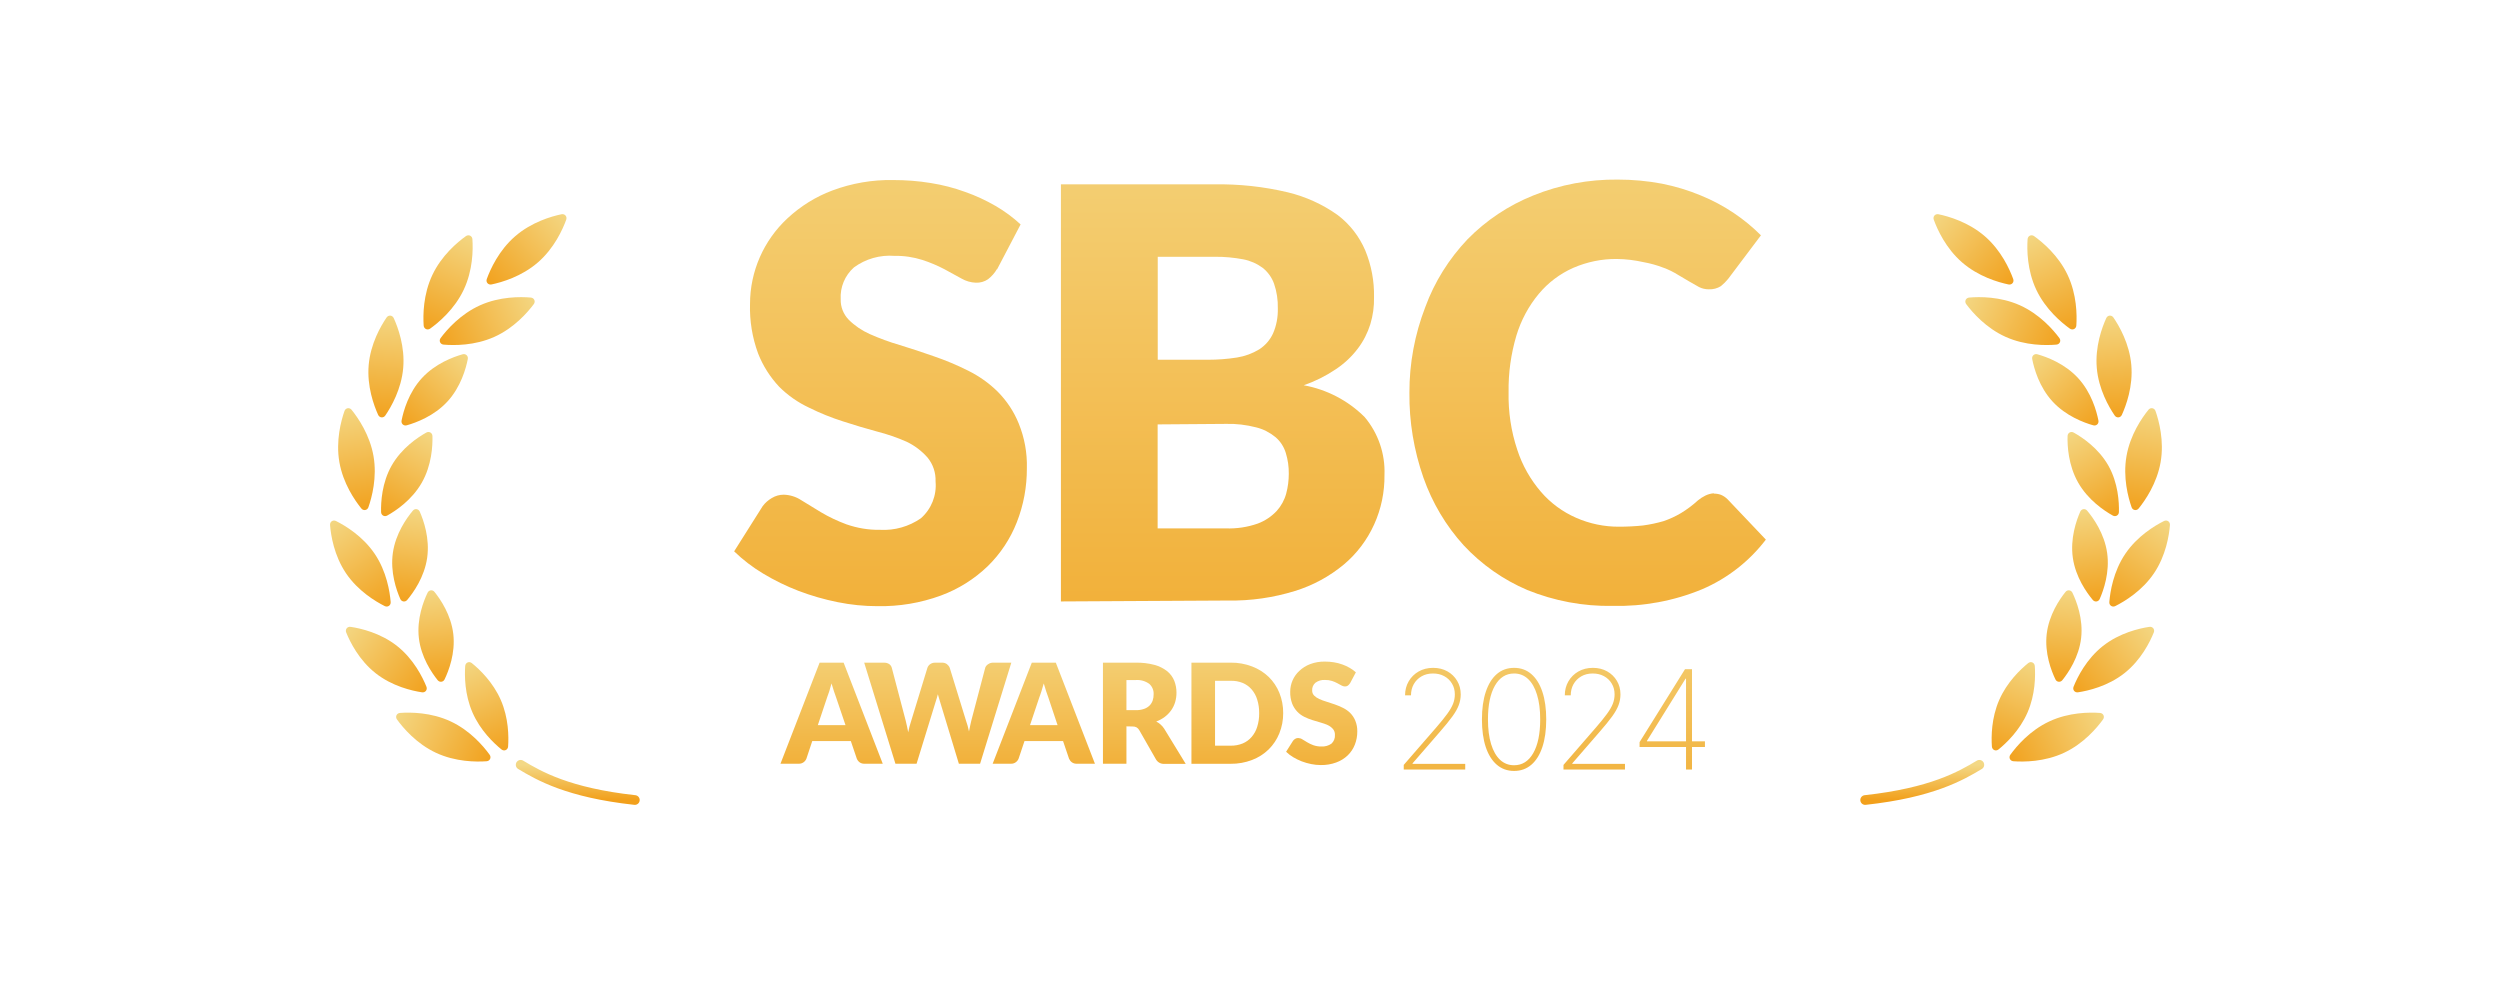 <svg width="200" height="80" viewBox="0 0 200 80" fill="none" xmlns="http://www.w3.org/2000/svg">
<path d="M41.653 61.184C43.111 62.058 45.443 63.418 50.787 64.001" stroke="url(#paint0_linear_16401_559)" stroke-width="0.777" stroke-linecap="round"/>
<path d="M37.097 23.181C36.358 24.744 35.093 25.801 34.414 26.288C34.195 26.445 33.911 26.311 33.893 26.042C33.838 25.208 33.851 23.559 34.59 21.997C35.328 20.434 36.593 19.376 37.272 18.89C37.492 18.733 37.775 18.866 37.793 19.136C37.849 19.969 37.835 21.618 37.097 23.181Z" fill="url(#paint1_linear_16401_559)"/>
<path d="M29.882 36.494C30.176 38.197 29.749 39.789 29.473 40.578C29.384 40.833 29.075 40.886 28.905 40.676C28.381 40.026 27.444 38.669 27.149 36.966C26.855 35.263 27.282 33.67 27.558 32.882C27.648 32.627 27.957 32.573 28.126 32.783C28.651 33.433 29.587 34.791 29.882 36.494Z" fill="url(#paint2_linear_16401_559)"/>
<path d="M31.764 51.678C33.09 52.725 33.808 54.176 34.114 54.935C34.214 55.182 34.023 55.425 33.759 55.385C32.95 55.263 31.371 54.901 30.046 53.854C28.72 52.808 28.002 51.356 27.695 50.597C27.596 50.35 27.787 50.108 28.05 50.148C28.86 50.27 30.438 50.632 31.764 51.678Z" fill="url(#paint3_linear_16401_559)"/>
<path d="M36.05 57.711C37.616 58.441 38.68 59.701 39.17 60.378C39.328 60.596 39.196 60.881 38.926 60.9C38.093 60.96 36.444 60.954 34.878 60.224C33.312 59.493 32.248 58.233 31.758 57.557C31.6 57.338 31.732 57.054 32.002 57.034C32.835 56.975 34.484 56.98 36.05 57.711Z" fill="url(#paint4_linear_16401_559)"/>
<path d="M40.067 56.008C40.693 57.447 40.703 58.932 40.648 59.722C40.628 59.999 40.332 60.128 40.116 59.953C39.501 59.454 38.422 58.434 37.797 56.995C37.171 55.556 37.161 54.071 37.216 53.28C37.236 53.004 37.532 52.875 37.748 53.05C38.363 53.548 39.441 54.569 40.067 56.008Z" fill="url(#paint5_linear_16401_559)"/>
<path d="M39.544 26.952C37.968 27.66 36.319 27.641 35.486 27.569C35.218 27.546 35.089 27.26 35.251 27.043C35.75 26.374 36.833 25.13 38.41 24.422C39.986 23.715 41.635 23.733 42.467 23.805C42.736 23.829 42.865 24.115 42.703 24.331C42.204 25 41.121 26.245 39.544 26.952Z" fill="url(#paint6_linear_16401_559)"/>
<path d="M33.746 38.61C32.954 40.003 31.661 40.863 30.978 41.244C30.753 41.37 30.494 41.223 30.487 40.965C30.466 40.183 30.544 38.632 31.336 37.239C32.129 35.846 33.422 34.986 34.105 34.605C34.33 34.479 34.589 34.626 34.596 34.884C34.617 35.666 34.539 37.217 33.746 38.61Z" fill="url(#paint7_linear_16401_559)"/>
<path d="M36.264 50.724C36.441 52.259 35.895 53.666 35.567 54.35C35.458 54.577 35.17 54.61 35.013 54.414C34.537 53.823 33.686 52.576 33.509 51.042C33.333 49.508 33.878 48.1 34.206 47.417C34.315 47.19 34.603 47.157 34.76 47.353C35.236 47.944 36.087 49.191 36.264 50.724Z" fill="url(#paint8_linear_16401_559)"/>
<path d="M34.174 44.62C33.954 46.168 33.069 47.408 32.577 47.996C32.414 48.19 32.125 48.149 32.023 47.917C31.713 47.216 31.209 45.778 31.429 44.23C31.649 42.681 32.534 41.441 33.027 40.853C33.19 40.659 33.479 40.7 33.581 40.932C33.89 41.633 34.394 43.072 34.174 44.62Z" fill="url(#paint9_linear_16401_559)"/>
<path d="M43.029 20.996C41.723 22.128 40.138 22.585 39.321 22.756C39.056 22.811 38.851 22.574 38.943 22.321C39.229 21.536 39.907 20.032 41.213 18.901C42.519 17.769 44.103 17.311 44.921 17.14C45.185 17.085 45.39 17.322 45.298 17.576C45.013 18.361 44.335 19.864 43.029 20.996Z" fill="url(#paint10_linear_16401_559)"/>
<path d="M32.257 29.44C32.109 31.142 31.291 32.557 30.825 33.24C30.673 33.462 30.363 33.435 30.252 33.191C29.91 32.438 29.347 30.903 29.495 29.201C29.642 27.498 30.46 26.083 30.927 25.4C31.078 25.178 31.388 25.205 31.499 25.449C31.842 26.202 32.404 27.737 32.257 29.44Z" fill="url(#paint11_linear_16401_559)"/>
<path d="M29.978 44.308C30.934 45.725 31.187 47.34 31.254 48.164C31.275 48.432 31.017 48.606 30.777 48.486C30.038 48.115 28.635 47.276 27.679 45.859C26.724 44.442 26.47 42.827 26.404 42.003C26.382 41.735 26.64 41.561 26.88 41.681C27.62 42.052 29.022 42.891 29.978 44.308Z" fill="url(#paint12_linear_16401_559)"/>
<path d="M35.794 32.123C34.724 33.285 33.283 33.815 32.538 34.025C32.293 34.094 32.077 33.895 32.126 33.644C32.274 32.886 32.685 31.406 33.755 30.244C34.825 29.082 36.267 28.552 37.011 28.342C37.256 28.273 37.473 28.472 37.424 28.723C37.276 29.481 36.864 30.961 35.794 32.123Z" fill="url(#paint13_linear_16401_559)"/>
<path d="M79.756 21.526C79.575 21.838 79.329 22.117 79.043 22.338C78.756 22.535 78.411 22.633 78.059 22.616C77.657 22.6 77.272 22.485 76.928 22.289L75.551 21.535C74.985 21.239 74.403 20.994 73.797 20.797C73.075 20.567 72.313 20.453 71.559 20.469C70.403 20.379 69.248 20.707 68.313 21.395C67.592 22.035 67.198 22.977 67.256 23.944C67.24 24.551 67.469 25.133 67.895 25.576C68.379 26.059 68.953 26.444 69.576 26.723C70.354 27.067 71.149 27.362 71.969 27.6C72.862 27.87 73.764 28.174 74.707 28.502C75.641 28.821 76.559 29.206 77.444 29.649C78.321 30.084 79.124 30.649 79.821 31.338C80.542 32.067 81.116 32.928 81.501 33.887C81.96 35.018 82.182 36.231 82.149 37.452C82.157 38.936 81.887 40.403 81.346 41.78C80.829 43.1 80.034 44.304 79.018 45.296C77.944 46.329 76.674 47.124 75.28 47.64C73.649 48.239 71.928 48.526 70.19 48.493C69.125 48.493 68.067 48.386 67.018 48.173C65.953 47.96 64.903 47.657 63.887 47.272C62.904 46.895 61.953 46.427 61.051 45.886C60.215 45.386 59.436 44.788 58.731 44.108L61.018 40.485C61.215 40.223 61.461 40.01 61.74 39.846C62.035 39.665 62.362 39.575 62.707 39.575C63.199 39.592 63.682 39.739 64.092 40.01L65.674 40.977C66.321 41.362 67.002 41.682 67.707 41.944C68.576 42.247 69.485 42.403 70.403 42.386C71.567 42.452 72.723 42.124 73.674 41.46C74.51 40.723 74.944 39.633 74.846 38.518C74.87 37.821 74.649 37.149 74.207 36.608C73.739 36.075 73.166 35.641 72.526 35.337C71.764 35.001 70.977 34.731 70.174 34.526C69.297 34.288 68.379 34.018 67.453 33.715C66.518 33.419 65.608 33.051 64.731 32.616C63.838 32.198 63.026 31.633 62.33 30.936C61.608 30.166 61.035 29.264 60.649 28.28C60.182 27.01 59.961 25.666 60.002 24.313C60.002 21.715 61.092 19.24 62.994 17.469C64.035 16.502 65.248 15.74 66.584 15.24C68.141 14.658 69.797 14.371 71.461 14.404C72.461 14.404 73.461 14.477 74.452 14.641C75.395 14.789 76.321 15.027 77.215 15.354C78.059 15.649 78.87 16.027 79.649 16.477C80.37 16.895 81.034 17.387 81.649 17.953L79.764 21.551L79.756 21.526Z" fill="url(#paint14_linear_16401_559)"/>
<path d="M84.873 48.107V14.748H97.152C99.127 14.715 101.103 14.928 103.029 15.387C104.455 15.731 105.807 16.346 106.996 17.19C107.979 17.928 108.742 18.912 109.225 20.043C109.709 21.223 109.947 22.493 109.922 23.772C109.938 24.502 109.84 25.231 109.627 25.936C109.406 26.641 109.07 27.305 108.619 27.895C108.127 28.542 107.529 29.1 106.848 29.55C106.053 30.083 105.201 30.509 104.299 30.821C106.143 31.157 107.848 32.042 109.176 33.37C110.258 34.657 110.824 36.304 110.758 37.993C110.775 39.362 110.496 40.714 109.93 41.96C109.373 43.19 108.545 44.288 107.512 45.157C106.357 46.116 105.029 46.837 103.594 47.279C101.865 47.812 100.062 48.075 98.25 48.042L84.865 48.116L84.873 48.107ZM92.611 28.78H96.644C97.422 28.78 98.193 28.723 98.963 28.6C99.586 28.501 100.193 28.28 100.734 27.952C101.217 27.641 101.603 27.198 101.84 26.682C102.119 26.051 102.242 25.362 102.226 24.674C102.242 24.002 102.144 23.329 101.922 22.69C101.742 22.19 101.422 21.747 101.004 21.42C100.545 21.084 100.021 20.854 99.463 20.747C98.717 20.608 97.963 20.534 97.209 20.543H92.619V28.788L92.611 28.78ZM92.611 33.96V42.272H98.07C98.93 42.304 99.799 42.173 100.619 41.886C101.193 41.673 101.709 41.329 102.135 40.878C102.496 40.477 102.758 40.001 102.898 39.477C103.037 38.96 103.103 38.427 103.103 37.895C103.111 37.337 103.029 36.772 102.865 36.239C102.717 35.747 102.43 35.304 102.037 34.968C101.586 34.6 101.062 34.329 100.496 34.19C99.701 33.985 98.881 33.886 98.062 33.911L92.619 33.952L92.611 33.96Z" fill="url(#paint15_linear_16401_559)"/>
<path d="M137.121 39.489C137.31 39.489 137.507 39.522 137.679 39.587C137.875 39.669 138.056 39.792 138.203 39.94L141.269 43.169C139.941 44.907 138.187 46.275 136.179 47.136C133.908 48.079 131.458 48.529 128.999 48.472C126.663 48.513 124.351 48.079 122.187 47.202C120.261 46.382 118.523 45.161 117.097 43.628C115.671 42.062 114.581 40.218 113.876 38.218C113.114 36.038 112.728 33.735 112.753 31.423C112.745 29.079 113.179 26.751 114.024 24.563C114.761 22.547 115.917 20.711 117.392 19.153C118.884 17.629 120.679 16.432 122.663 15.637C124.81 14.768 127.105 14.342 129.417 14.367C130.605 14.367 131.785 14.473 132.958 14.694C134.023 14.908 135.064 15.219 136.064 15.637C136.99 16.014 137.884 16.489 138.712 17.047C139.49 17.571 140.211 18.162 140.875 18.825L138.253 22.309C138.08 22.522 137.884 22.719 137.671 22.891C137.384 23.071 137.048 23.161 136.703 23.145C136.433 23.145 136.171 23.088 135.925 22.965L135.146 22.522L134.244 21.989C133.876 21.76 133.482 21.563 133.072 21.416C132.564 21.219 132.031 21.071 131.49 20.973C130.794 20.817 130.081 20.727 129.367 20.719C128.163 20.702 126.966 20.948 125.851 21.432C124.786 21.907 123.851 22.612 123.105 23.506C122.286 24.489 121.679 25.628 121.31 26.85C120.876 28.317 120.663 29.841 120.687 31.366C120.655 32.931 120.884 34.497 121.384 35.989C121.786 37.227 122.433 38.366 123.277 39.349C124.048 40.243 125.007 40.948 126.089 41.423C127.171 41.898 128.343 42.144 129.523 42.136C130.163 42.136 130.81 42.103 131.441 42.038C131.99 41.964 132.54 41.849 133.072 41.694C133.564 41.53 134.039 41.308 134.482 41.046C134.966 40.751 135.417 40.415 135.835 40.03C136.015 39.882 136.22 39.751 136.433 39.645C136.638 39.546 136.867 39.48 137.097 39.464L137.121 39.489Z" fill="url(#paint16_linear_16401_559)"/>
<path d="M70.62 61.098H69.164C69.023 61.106 68.884 61.066 68.769 60.985C68.67 60.91 68.592 60.81 68.545 60.695L68.066 59.285H64.981L64.512 60.695C64.467 60.806 64.391 60.904 64.294 60.975C64.18 61.06 64.043 61.104 63.902 61.098H62.438L65.569 53.012H67.49L70.62 61.098ZM65.424 58.013H67.641L66.888 55.793C66.832 55.652 66.775 55.485 66.713 55.292C66.648 55.103 66.586 54.897 66.522 54.674C66.465 54.899 66.405 55.109 66.344 55.292C66.282 55.475 66.222 55.654 66.169 55.793L65.426 58.013H65.424Z" fill="url(#paint17_linear_16401_559)"/>
<path d="M69.131 53.014H70.726C70.869 53.01 71.012 53.047 71.133 53.125C71.24 53.199 71.316 53.308 71.346 53.433L72.456 57.652C72.49 57.791 72.524 57.936 72.557 58.089C72.591 58.242 72.623 58.397 72.657 58.58C72.716 58.266 72.798 57.956 72.901 57.654L74.196 53.417C74.238 53.304 74.311 53.206 74.409 53.137C74.524 53.053 74.663 53.01 74.806 53.014H75.352C75.493 53.006 75.632 53.046 75.748 53.127C75.847 53.203 75.926 53.302 75.976 53.417L77.275 57.636C77.378 57.924 77.46 58.218 77.519 58.518C77.551 58.357 77.577 58.21 77.613 58.053C77.647 57.896 77.674 57.767 77.708 57.636L78.819 53.417C78.862 53.298 78.946 53.197 79.057 53.133C79.172 53.051 79.313 53.01 79.454 53.012H80.906L78.407 61.098H76.709L75.189 56.087C75.134 55.926 75.082 55.745 75.028 55.538C74.977 55.745 74.923 55.928 74.868 56.087L73.326 61.098H71.634L69.135 53.012L69.131 53.014Z" fill="url(#paint18_linear_16401_559)"/>
<path d="M87.597 61.098H86.147C86.006 61.106 85.867 61.066 85.752 60.985C85.65 60.91 85.573 60.81 85.523 60.695L85.044 59.285H81.96L81.487 60.695C81.441 60.806 81.366 60.904 81.268 60.975C81.155 61.06 81.018 61.104 80.877 61.098H79.413L82.544 53.012H84.465L87.595 61.098H87.597ZM82.401 58.013H84.606L83.865 55.793C83.809 55.652 83.751 55.485 83.69 55.292C83.628 55.103 83.563 54.897 83.501 54.674C83.439 54.899 83.38 55.109 83.318 55.292C83.257 55.475 83.201 55.654 83.144 55.793L82.401 58.013Z" fill="url(#paint19_linear_16401_559)"/>
<path d="M90.115 58.106V61.097H88.236V53.013H90.866C91.371 53.003 91.873 53.062 92.362 53.192C92.73 53.291 93.073 53.462 93.373 53.694C93.625 53.899 93.822 54.165 93.943 54.465C94.062 54.769 94.122 55.093 94.118 55.418C94.12 55.67 94.084 55.923 94.013 56.165C93.945 56.396 93.84 56.612 93.705 56.809C93.564 57.009 93.391 57.19 93.196 57.339C92.984 57.5 92.749 57.629 92.499 57.722C92.624 57.786 92.741 57.865 92.847 57.961C92.958 58.058 93.055 58.171 93.137 58.297L94.857 61.109H93.159C92.882 61.131 92.62 60.992 92.479 60.754L91.138 58.408C91.087 58.318 91.013 58.243 90.926 58.189C90.823 58.136 90.707 58.112 90.592 58.118L90.112 58.108L90.115 58.106ZM90.115 56.813H90.868C91.091 56.817 91.311 56.785 91.522 56.713C91.687 56.658 91.838 56.566 91.963 56.445C92.076 56.332 92.161 56.195 92.213 56.044C92.267 55.883 92.293 55.714 92.29 55.543C92.308 55.228 92.181 54.922 91.945 54.711C91.633 54.485 91.252 54.375 90.868 54.403H90.115V56.813Z" fill="url(#paint20_linear_16401_559)"/>
<path d="M102.655 57.05C102.659 57.605 102.554 58.155 102.347 58.669C102.153 59.15 101.863 59.587 101.493 59.953C101.114 60.32 100.665 60.608 100.17 60.795C99.622 61.005 99.04 61.111 98.452 61.103H95.315V53.012H98.458C99.044 53.004 99.628 53.109 100.176 53.32C100.669 53.507 101.118 53.791 101.499 54.156C101.869 54.52 102.159 54.955 102.353 55.435C102.558 55.95 102.661 56.498 102.655 57.052V57.05ZM100.734 57.05C100.738 56.683 100.687 56.317 100.577 55.968C100.488 55.668 100.335 55.388 100.13 55.151C99.936 54.925 99.689 54.748 99.411 54.633C99.107 54.512 98.784 54.454 98.458 54.464H97.203V59.654H98.458C98.786 59.66 99.113 59.599 99.417 59.476C99.691 59.361 99.936 59.184 100.13 58.957C100.335 58.719 100.488 58.441 100.577 58.141C100.687 57.789 100.74 57.422 100.734 57.052V57.05Z" fill="url(#paint21_linear_16401_559)"/>
<path d="M108.005 54.653C107.959 54.728 107.899 54.796 107.83 54.849C107.76 54.897 107.677 54.921 107.591 54.917C107.494 54.913 107.401 54.885 107.317 54.837L106.984 54.655C106.849 54.583 106.708 54.524 106.561 54.476C106.384 54.42 106.199 54.393 106.014 54.397C105.734 54.375 105.456 54.454 105.232 54.621C105.055 54.776 104.959 55.002 104.973 55.239C104.969 55.388 105.025 55.535 105.128 55.642C105.246 55.759 105.385 55.852 105.536 55.92C105.724 56.004 105.917 56.075 106.116 56.133C106.332 56.198 106.553 56.272 106.779 56.351C107.005 56.431 107.228 56.524 107.442 56.631C107.655 56.736 107.85 56.873 108.019 57.04C108.193 57.217 108.332 57.426 108.426 57.658C108.537 57.932 108.591 58.226 108.583 58.522C108.585 58.882 108.519 59.237 108.388 59.571C108.263 59.891 108.07 60.183 107.824 60.423C107.56 60.677 107.244 60.872 106.898 60.997C106.503 61.142 106.086 61.212 105.665 61.204C105.406 61.204 105.15 61.178 104.896 61.126C104.638 61.075 104.383 61.001 104.137 60.908C103.899 60.815 103.668 60.703 103.45 60.572C103.247 60.451 103.059 60.306 102.888 60.141L103.442 59.263C103.49 59.2 103.549 59.146 103.617 59.106C103.688 59.062 103.768 59.041 103.851 59.041C103.97 59.045 104.087 59.08 104.187 59.146L104.572 59.38C104.729 59.474 104.892 59.551 105.063 59.615C105.273 59.688 105.494 59.724 105.716 59.72C105.998 59.736 106.28 59.656 106.513 59.495C106.713 59.315 106.817 59.051 106.793 58.782C106.801 58.614 106.745 58.449 106.638 58.32C106.525 58.191 106.386 58.085 106.231 58.012C106.044 57.928 105.851 57.859 105.655 57.805C105.442 57.748 105.22 57.682 104.995 57.608C104.769 57.537 104.548 57.448 104.336 57.342C104.129 57.239 103.94 57.1 103.782 56.933C103.605 56.746 103.466 56.528 103.372 56.289C103.261 55.984 103.209 55.662 103.217 55.336C103.217 54.706 103.48 54.106 103.938 53.678C104.191 53.439 104.487 53.252 104.811 53.129C105.188 52.988 105.589 52.919 105.992 52.927C106.235 52.927 106.477 52.944 106.717 52.984C106.946 53.02 107.17 53.078 107.387 53.157C107.591 53.229 107.788 53.32 107.977 53.429C108.154 53.529 108.32 53.65 108.469 53.787L108.005 54.659V54.653Z" fill="url(#paint22_linear_16401_559)"/>
<path d="M112.299 61.565V61.193L114.898 58.198C115.269 57.77 115.563 57.406 115.78 57.108C115.997 56.811 116.152 56.541 116.246 56.301C116.34 56.061 116.387 55.81 116.387 55.548C116.387 55.222 116.31 54.933 116.156 54.682C116.005 54.429 115.797 54.231 115.533 54.09C115.272 53.949 114.974 53.879 114.639 53.879C114.289 53.879 113.982 53.956 113.718 54.11C113.454 54.264 113.248 54.473 113.099 54.737C112.952 55.001 112.879 55.298 112.879 55.627H112.405C112.405 55.211 112.502 54.838 112.695 54.506C112.888 54.174 113.154 53.911 113.491 53.718C113.83 53.525 114.217 53.428 114.651 53.428C115.077 53.428 115.456 53.521 115.788 53.706C116.12 53.892 116.381 54.145 116.572 54.467C116.762 54.785 116.858 55.146 116.858 55.548C116.858 55.844 116.807 56.129 116.705 56.403C116.606 56.675 116.434 56.979 116.191 57.316C115.948 57.651 115.613 58.064 115.184 58.555L113.005 61.067V61.111H117.218V61.565H112.299ZM121.126 61.675C120.591 61.675 120.131 61.51 119.747 61.181C119.363 60.852 119.067 60.38 118.861 59.766C118.657 59.149 118.555 58.411 118.555 57.551C118.555 56.694 118.658 55.957 118.865 55.341C119.071 54.724 119.365 54.251 119.747 53.922C120.131 53.593 120.591 53.428 121.126 53.428C121.662 53.428 122.121 53.593 122.502 53.922C122.886 54.251 123.182 54.724 123.388 55.341C123.595 55.957 123.698 56.694 123.698 57.551C123.698 58.411 123.595 59.149 123.388 59.766C123.184 60.38 122.89 60.852 122.506 61.181C122.122 61.51 121.662 61.675 121.126 61.675ZM121.126 61.22C121.777 61.22 122.288 60.898 122.659 60.252C123.03 59.604 123.216 58.704 123.216 57.551C123.216 56.783 123.131 56.125 122.961 55.576C122.794 55.027 122.555 54.608 122.244 54.318C121.933 54.025 121.56 53.879 121.126 53.879C120.476 53.879 119.965 54.203 119.594 54.851C119.223 55.499 119.037 56.399 119.037 57.551C119.037 58.32 119.121 58.978 119.288 59.527C119.455 60.073 119.694 60.492 120.005 60.785C120.319 61.075 120.693 61.22 121.126 61.22ZM125.079 61.565V61.193L127.677 58.198C128.048 57.77 128.342 57.406 128.559 57.108C128.776 56.811 128.932 56.541 129.026 56.301C129.12 56.061 129.167 55.81 129.167 55.548C129.167 55.222 129.09 54.933 128.936 54.682C128.784 54.429 128.576 54.231 128.312 54.09C128.051 53.949 127.753 53.879 127.419 53.879C127.068 53.879 126.761 53.956 126.497 54.11C126.234 54.264 126.027 54.473 125.878 54.737C125.732 55.001 125.659 55.298 125.659 55.627H125.184C125.184 55.211 125.281 54.838 125.474 54.506C125.668 54.174 125.933 53.911 126.27 53.718C126.61 53.525 126.997 53.428 127.43 53.428C127.856 53.428 128.235 53.521 128.567 53.706C128.899 53.892 129.16 54.145 129.351 54.467C129.542 54.785 129.637 55.146 129.637 55.548C129.637 55.844 129.586 56.129 129.484 56.403C129.385 56.675 129.214 56.979 128.971 57.316C128.728 57.651 128.392 58.064 127.963 58.555L125.784 61.067V61.111H129.998V61.565H125.079ZM131.166 59.762V59.37L134.799 53.538H135.097V54.294H134.843L131.758 59.264V59.307H136.395V59.762H131.166ZM134.882 61.565V59.629V59.453V53.538H135.36V61.565H134.882Z" fill="url(#paint23_linear_16401_559)"/>
<path d="M158.347 61.184C156.889 62.058 154.557 63.418 149.213 64.001" stroke="url(#paint24_linear_16401_559)" stroke-width="0.777" stroke-linecap="round"/>
<path d="M162.903 23.181C163.642 24.744 164.907 25.801 165.586 26.288C165.805 26.445 166.089 26.311 166.107 26.042C166.162 25.208 166.149 23.559 165.41 21.997C164.672 20.434 163.407 19.376 162.728 18.89C162.508 18.733 162.225 18.866 162.207 19.136C162.151 19.969 162.165 21.618 162.903 23.181Z" fill="url(#paint25_linear_16401_559)"/>
<path d="M170.118 36.494C169.824 38.197 170.251 39.789 170.527 40.578C170.616 40.833 170.925 40.886 171.095 40.676C171.619 40.026 172.556 38.669 172.85 36.966C173.145 35.263 172.718 33.67 172.442 32.882C172.352 32.627 172.043 32.573 171.874 32.783C171.349 33.433 170.412 34.791 170.118 36.494Z" fill="url(#paint26_linear_16401_559)"/>
<path d="M168.236 51.678C166.91 52.725 166.192 54.176 165.886 54.935C165.786 55.182 165.978 55.425 166.241 55.385C167.05 55.263 168.629 54.901 169.954 53.854C171.28 52.808 171.998 51.356 172.304 50.597C172.404 50.35 172.213 50.108 171.95 50.148C171.14 50.27 169.562 50.632 168.236 51.678Z" fill="url(#paint27_linear_16401_559)"/>
<path d="M163.95 57.711C162.384 58.441 161.32 59.701 160.83 60.378C160.672 60.596 160.804 60.881 161.074 60.9C161.907 60.96 163.556 60.954 165.122 60.224C166.688 59.493 167.752 58.233 168.242 57.557C168.4 57.338 168.268 57.054 167.999 57.034C167.165 56.975 165.516 56.98 163.95 57.711Z" fill="url(#paint28_linear_16401_559)"/>
<path d="M159.933 56.008C159.307 57.447 159.297 58.932 159.352 59.722C159.372 59.999 159.668 60.128 159.884 59.953C160.499 59.454 161.578 58.434 162.203 56.995C162.829 55.556 162.839 54.071 162.784 53.28C162.764 53.004 162.468 52.875 162.253 53.05C161.637 53.548 160.558 54.569 159.933 56.008Z" fill="url(#paint29_linear_16401_559)"/>
<path d="M160.456 26.952C162.032 27.66 163.681 27.641 164.513 27.569C164.782 27.546 164.911 27.26 164.749 27.043C164.25 26.374 163.167 25.13 161.591 24.422C160.014 23.715 158.365 23.733 157.533 23.805C157.264 23.829 157.135 24.115 157.297 24.331C157.796 25 158.879 26.245 160.456 26.952Z" fill="url(#paint30_linear_16401_559)"/>
<path d="M166.254 38.61C167.046 40.003 168.339 40.863 169.022 41.244C169.247 41.37 169.506 41.223 169.513 40.965C169.534 40.183 169.456 38.632 168.664 37.239C167.871 35.846 166.578 34.986 165.895 34.605C165.67 34.479 165.412 34.626 165.405 34.884C165.383 35.666 165.461 37.217 166.254 38.61Z" fill="url(#paint31_linear_16401_559)"/>
<path d="M163.736 50.724C163.559 52.259 164.104 53.666 164.433 54.35C164.542 54.577 164.83 54.61 164.987 54.414C165.463 53.823 166.314 52.576 166.491 51.042C166.668 49.508 166.122 48.1 165.794 47.417C165.685 47.19 165.397 47.157 165.24 47.353C164.764 47.944 163.913 49.191 163.736 50.724Z" fill="url(#paint32_linear_16401_559)"/>
<path d="M165.826 44.62C166.046 46.168 166.931 47.408 167.423 47.996C167.586 48.19 167.875 48.149 167.977 47.917C168.287 47.216 168.791 45.778 168.571 44.23C168.351 42.681 167.466 41.441 166.973 40.853C166.811 40.659 166.521 40.7 166.419 40.932C166.11 41.633 165.606 43.072 165.826 44.62Z" fill="url(#paint33_linear_16401_559)"/>
<path d="M156.971 20.996C158.277 22.128 159.862 22.585 160.679 22.756C160.944 22.811 161.149 22.574 161.057 22.321C160.771 21.536 160.093 20.032 158.787 18.901C157.481 17.769 155.897 17.311 155.079 17.14C154.815 17.085 154.61 17.322 154.702 17.576C154.987 18.361 155.665 19.864 156.971 20.996Z" fill="url(#paint34_linear_16401_559)"/>
<path d="M167.743 29.44C167.89 31.142 168.709 32.557 169.175 33.24C169.327 33.462 169.637 33.435 169.748 33.191C170.09 32.438 170.653 30.903 170.505 29.201C170.358 27.498 169.54 26.083 169.073 25.4C168.922 25.178 168.612 25.205 168.501 25.449C168.158 26.202 167.596 27.737 167.743 29.44Z" fill="url(#paint35_linear_16401_559)"/>
<path d="M170.022 44.308C169.066 45.725 168.813 47.34 168.746 48.164C168.725 48.432 168.983 48.606 169.223 48.486C169.962 48.115 171.365 47.276 172.321 45.859C173.276 44.442 173.53 42.827 173.596 42.003C173.618 41.735 173.36 41.561 173.12 41.681C172.38 42.052 170.978 42.891 170.022 44.308Z" fill="url(#paint36_linear_16401_559)"/>
<path d="M164.206 32.123C165.276 33.285 166.717 33.815 167.461 34.025C167.707 34.094 167.923 33.895 167.874 33.644C167.726 32.886 167.315 31.406 166.245 30.244C165.175 29.082 163.733 28.552 162.989 28.342C162.744 28.273 162.527 28.472 162.576 28.723C162.724 29.481 163.135 30.961 164.206 32.123Z" fill="url(#paint37_linear_16401_559)"/>
<defs>
<linearGradient id="paint0_linear_16401_559" x1="46.22" y1="61.184" x2="46.22" y2="64.001" gradientUnits="userSpaceOnUse">
<stop stop-color="#F3D885"/>
<stop offset="1" stop-color="#F2A01B"/>
</linearGradient>
<linearGradient id="paint1_linear_16401_559" x1="37.735" y1="18.584" x2="33.951" y2="26.593" gradientUnits="userSpaceOnUse">
<stop stop-color="#F3D885"/>
<stop offset="1" stop-color="#F2A01B"/>
</linearGradient>
<linearGradient id="paint2_linear_16401_559" x1="27.762" y1="32.365" x2="29.27" y2="41.094" gradientUnits="userSpaceOnUse">
<stop stop-color="#F3D885"/>
<stop offset="1" stop-color="#F2A01B"/>
</linearGradient>
<linearGradient id="paint3_linear_16401_559" x1="27.512" y1="50.088" x2="34.297" y2="55.445" gradientUnits="userSpaceOnUse">
<stop stop-color="#F3D885"/>
<stop offset="1" stop-color="#F2A01B"/>
</linearGradient>
<linearGradient id="paint4_linear_16401_559" x1="31.45" y1="57.095" x2="39.478" y2="60.839" gradientUnits="userSpaceOnUse">
<stop stop-color="#F3D885"/>
<stop offset="1" stop-color="#F2A01B"/>
</linearGradient>
<linearGradient id="paint5_linear_16401_559" x1="37.281" y1="52.702" x2="40.583" y2="60.301" gradientUnits="userSpaceOnUse">
<stop stop-color="#F3D885"/>
<stop offset="1" stop-color="#F2A01B"/>
</linearGradient>
<linearGradient id="paint6_linear_16401_559" x1="43.018" y1="23.874" x2="34.936" y2="27.5" gradientUnits="userSpaceOnUse">
<stop stop-color="#F3D885"/>
<stop offset="1" stop-color="#F2A01B"/>
</linearGradient>
<linearGradient id="paint7_linear_16401_559" x1="34.562" y1="34.373" x2="30.521" y2="41.476" gradientUnits="userSpaceOnUse">
<stop stop-color="#F3D885"/>
<stop offset="1" stop-color="#F2A01B"/>
</linearGradient>
<linearGradient id="paint8_linear_16401_559" x1="34.437" y1="46.982" x2="35.336" y2="54.785" gradientUnits="userSpaceOnUse">
<stop stop-color="#F3D885"/>
<stop offset="1" stop-color="#F2A01B"/>
</linearGradient>
<linearGradient id="paint9_linear_16401_559" x1="33.362" y1="40.484" x2="32.242" y2="48.365" gradientUnits="userSpaceOnUse">
<stop stop-color="#F3D885"/>
<stop offset="1" stop-color="#F2A01B"/>
</linearGradient>
<linearGradient id="paint10_linear_16401_559" x1="45.468" y1="17.048" x2="38.774" y2="22.849" gradientUnits="userSpaceOnUse">
<stop stop-color="#F3D885"/>
<stop offset="1" stop-color="#F2A01B"/>
</linearGradient>
<linearGradient id="paint11_linear_16401_559" x1="31.253" y1="24.959" x2="30.498" y2="33.681" gradientUnits="userSpaceOnUse">
<stop stop-color="#F3D885"/>
<stop offset="1" stop-color="#F2A01B"/>
</linearGradient>
<linearGradient id="paint12_linear_16401_559" x1="26.381" y1="41.455" x2="31.277" y2="48.712" gradientUnits="userSpaceOnUse">
<stop stop-color="#F3D885"/>
<stop offset="1" stop-color="#F2A01B"/>
</linearGradient>
<linearGradient id="paint13_linear_16401_559" x1="37.501" y1="28.225" x2="32.048" y2="34.142" gradientUnits="userSpaceOnUse">
<stop stop-color="#F3D885"/>
<stop offset="1" stop-color="#F2A01B"/>
</linearGradient>
<linearGradient id="paint14_linear_16401_559" x1="70.445" y1="68.389" x2="70.445" y2="1.912" gradientUnits="userSpaceOnUse">
<stop stop-color="#F2A01B"/>
<stop offset="1" stop-color="#F3D885"/>
</linearGradient>
<linearGradient id="paint15_linear_16401_559" x1="97.817" y1="67.587" x2="97.817" y2="2.52" gradientUnits="userSpaceOnUse">
<stop stop-color="#F2A01B"/>
<stop offset="1" stop-color="#F3D885"/>
</linearGradient>
<linearGradient id="paint16_linear_16401_559" x1="127.014" y1="68.381" x2="127.014" y2="1.87" gradientUnits="userSpaceOnUse">
<stop stop-color="#F2A01B"/>
<stop offset="1" stop-color="#F3D885"/>
</linearGradient>
<linearGradient id="paint17_linear_16401_559" x1="66.53" y1="65.818" x2="66.53" y2="50.049" gradientUnits="userSpaceOnUse">
<stop stop-color="#F2A01B"/>
<stop offset="1" stop-color="#F3D885"/>
</linearGradient>
<linearGradient id="paint18_linear_16401_559" x1="75.02" y1="65.817" x2="75.02" y2="50.05" gradientUnits="userSpaceOnUse">
<stop stop-color="#F2A01B"/>
<stop offset="1" stop-color="#F3D885"/>
</linearGradient>
<linearGradient id="paint19_linear_16401_559" x1="83.506" y1="65.818" x2="83.506" y2="50.049" gradientUnits="userSpaceOnUse">
<stop stop-color="#F2A01B"/>
<stop offset="1" stop-color="#F3D885"/>
</linearGradient>
<linearGradient id="paint20_linear_16401_559" x1="91.547" y1="65.838" x2="91.547" y2="50.045" gradientUnits="userSpaceOnUse">
<stop stop-color="#F2A01B"/>
<stop offset="1" stop-color="#F3D885"/>
</linearGradient>
<linearGradient id="paint21_linear_16401_559" x1="98.986" y1="65.824" x2="98.986" y2="50.048" gradientUnits="userSpaceOnUse">
<stop stop-color="#F2A01B"/>
<stop offset="1" stop-color="#F3D885"/>
</linearGradient>
<linearGradient id="paint22_linear_16401_559" x1="105.736" y1="66.035" x2="105.736" y2="49.894" gradientUnits="userSpaceOnUse">
<stop stop-color="#F2A01B"/>
<stop offset="1" stop-color="#F3D885"/>
</linearGradient>
<linearGradient id="paint23_linear_16401_559" x1="124.346" y1="71.15" x2="124.346" y2="45.803" gradientUnits="userSpaceOnUse">
<stop stop-color="#F2A01B"/>
<stop offset="1" stop-color="#F3D885"/>
</linearGradient>
<linearGradient id="paint24_linear_16401_559" x1="153.78" y1="61.184" x2="153.78" y2="64.001" gradientUnits="userSpaceOnUse">
<stop stop-color="#F3D885"/>
<stop offset="1" stop-color="#F2A01B"/>
</linearGradient>
<linearGradient id="paint25_linear_16401_559" x1="162.265" y1="18.584" x2="166.049" y2="26.593" gradientUnits="userSpaceOnUse">
<stop stop-color="#F3D885"/>
<stop offset="1" stop-color="#F2A01B"/>
</linearGradient>
<linearGradient id="paint26_linear_16401_559" x1="172.238" y1="32.365" x2="170.73" y2="41.094" gradientUnits="userSpaceOnUse">
<stop stop-color="#F3D885"/>
<stop offset="1" stop-color="#F2A01B"/>
</linearGradient>
<linearGradient id="paint27_linear_16401_559" x1="172.488" y1="50.088" x2="165.703" y2="55.445" gradientUnits="userSpaceOnUse">
<stop stop-color="#F3D885"/>
<stop offset="1" stop-color="#F2A01B"/>
</linearGradient>
<linearGradient id="paint28_linear_16401_559" x1="168.55" y1="57.095" x2="160.522" y2="60.839" gradientUnits="userSpaceOnUse">
<stop stop-color="#F3D885"/>
<stop offset="1" stop-color="#F2A01B"/>
</linearGradient>
<linearGradient id="paint29_linear_16401_559" x1="162.719" y1="52.702" x2="159.417" y2="60.301" gradientUnits="userSpaceOnUse">
<stop stop-color="#F3D885"/>
<stop offset="1" stop-color="#F2A01B"/>
</linearGradient>
<linearGradient id="paint30_linear_16401_559" x1="156.982" y1="23.874" x2="165.064" y2="27.5" gradientUnits="userSpaceOnUse">
<stop stop-color="#F3D885"/>
<stop offset="1" stop-color="#F2A01B"/>
</linearGradient>
<linearGradient id="paint31_linear_16401_559" x1="165.438" y1="34.373" x2="169.479" y2="41.476" gradientUnits="userSpaceOnUse">
<stop stop-color="#F3D885"/>
<stop offset="1" stop-color="#F2A01B"/>
</linearGradient>
<linearGradient id="paint32_linear_16401_559" x1="165.563" y1="46.982" x2="164.664" y2="54.785" gradientUnits="userSpaceOnUse">
<stop stop-color="#F3D885"/>
<stop offset="1" stop-color="#F2A01B"/>
</linearGradient>
<linearGradient id="paint33_linear_16401_559" x1="166.638" y1="40.484" x2="167.758" y2="48.365" gradientUnits="userSpaceOnUse">
<stop stop-color="#F3D885"/>
<stop offset="1" stop-color="#F2A01B"/>
</linearGradient>
<linearGradient id="paint34_linear_16401_559" x1="154.532" y1="17.048" x2="161.226" y2="22.849" gradientUnits="userSpaceOnUse">
<stop stop-color="#F3D885"/>
<stop offset="1" stop-color="#F2A01B"/>
</linearGradient>
<linearGradient id="paint35_linear_16401_559" x1="168.747" y1="24.959" x2="169.502" y2="33.681" gradientUnits="userSpaceOnUse">
<stop stop-color="#F3D885"/>
<stop offset="1" stop-color="#F2A01B"/>
</linearGradient>
<linearGradient id="paint36_linear_16401_559" x1="173.619" y1="41.455" x2="168.723" y2="48.712" gradientUnits="userSpaceOnUse">
<stop stop-color="#F3D885"/>
<stop offset="1" stop-color="#F2A01B"/>
</linearGradient>
<linearGradient id="paint37_linear_16401_559" x1="162.499" y1="28.225" x2="167.952" y2="34.142" gradientUnits="userSpaceOnUse">
<stop stop-color="#F3D885"/>
<stop offset="1" stop-color="#F2A01B"/>
</linearGradient>
</defs>
</svg>
